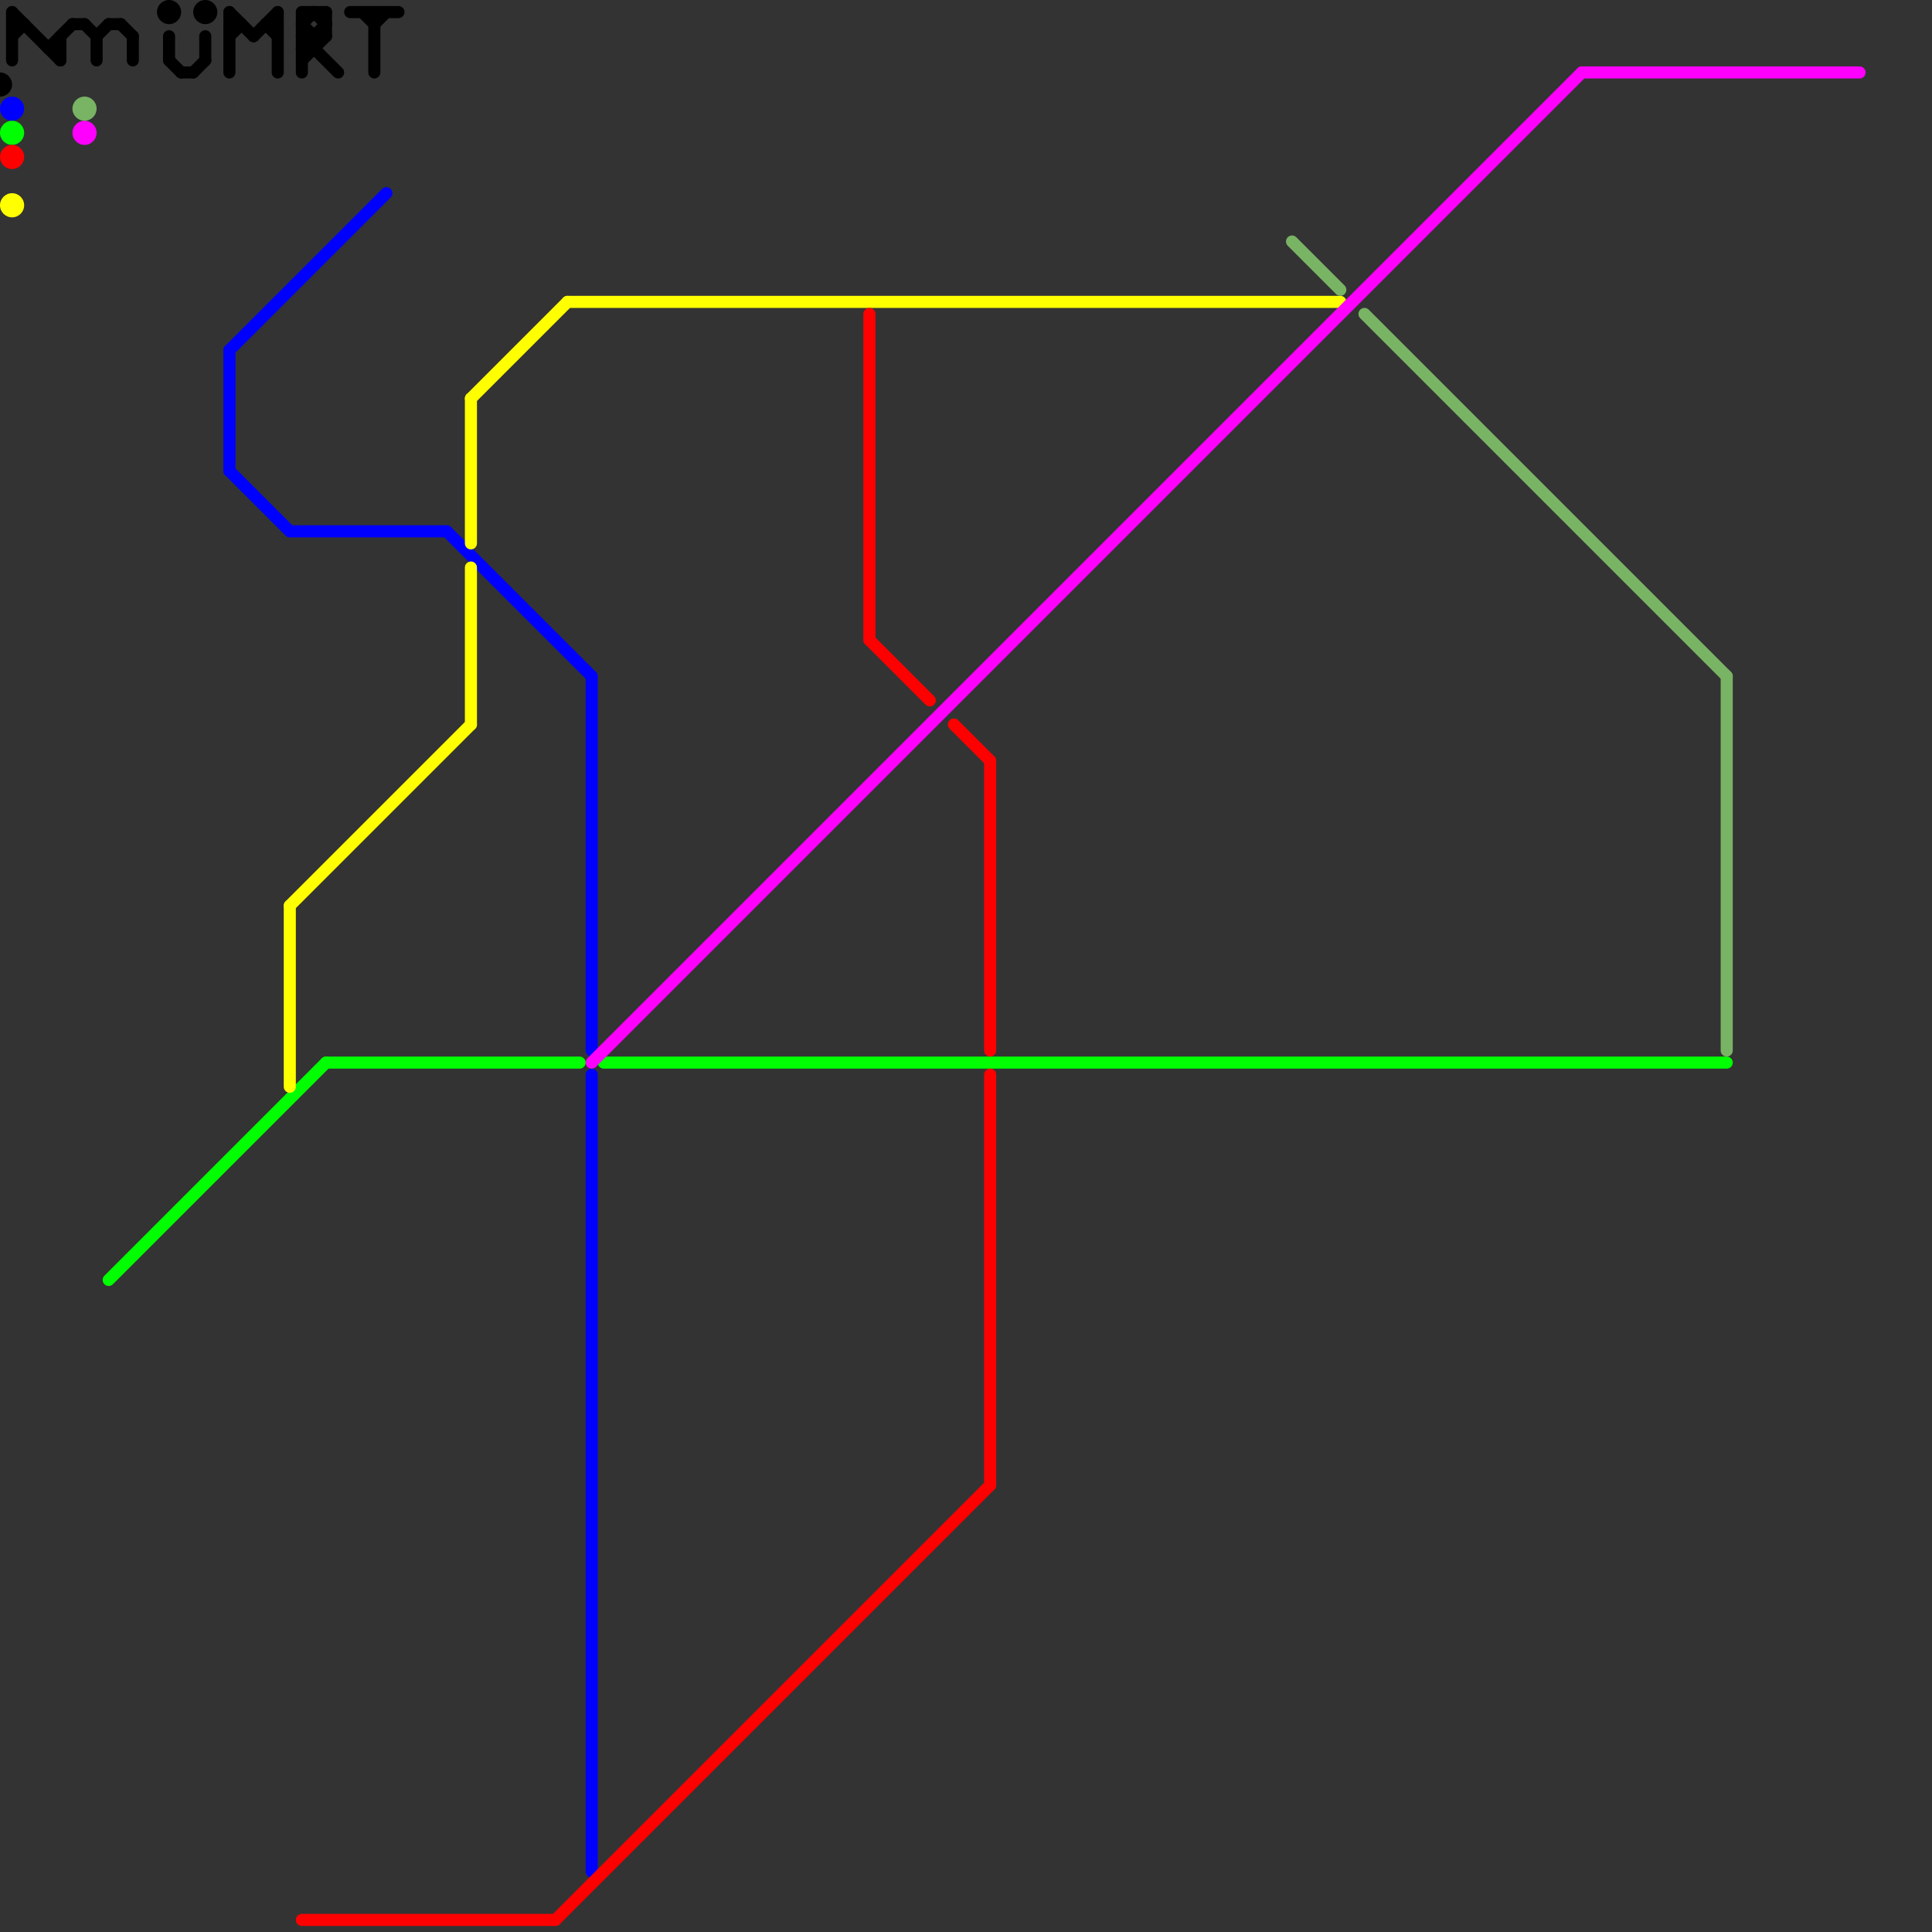 
<svg version="1.1" xmlns="http://www.w3.org/2000/svg" viewBox="0 0 160 160">
<rect x="0" y="0" width="160" height="160" fill="#333333" stroke="none"/>
<style>text { font: 1px Helvetica; font-weight: 600; white-space: pre; dominant-baseline: central; } line { stroke-width: 1; fill: none; stroke-linecap: round; stroke-linejoin: round; } .c0 { stroke: #000000 } .c1 { stroke: #0000ff } .c2 { stroke: #00ff00 } .c3 { stroke: #ffff00 } .c4 { stroke: #ff0000 } .c5 { stroke: #ff00ff } .c6 { stroke: #79b364 } .w1 { stroke-width: 1; }</style><defs><g id="wm-xf"><circle r="1.2" fill="#000"/><circle r="0.9" fill="#fff"/><circle r="0.6" fill="#000"/><circle r="0.3" fill="#fff"/></g><g id="wm"><circle r="0.6" fill="#000"/><circle r="0.3" fill="#fff"/></g><g id="ct-xf"><circle r="0.5" fill="#fff" stroke="#000" stroke-width="0.2"/></g><g id="ct"><circle r="0.5" fill="#fff" stroke="#000" stroke-width="0.1"/></g></defs><line class="c0 " x1="15" y1="6" x2="16" y2="6"/><line class="c0 " x1="26" y1="1" x2="27" y2="2"/><line class="c0 " x1="19" y1="3" x2="20" y2="2"/><line class="c0 " x1="10" y1="2" x2="11" y2="3"/><line class="c0 " x1="27" y1="1" x2="27" y2="3"/><line class="c0 " x1="1" y1="1" x2="1" y2="5"/><line class="c0 " x1="26" y1="3" x2="26" y2="4"/><line class="c0 " x1="25" y1="2" x2="26" y2="1"/><line class="c0 " x1="16" y1="6" x2="17" y2="5"/><line class="c0 " x1="11" y1="3" x2="11" y2="5"/><line class="c0 " x1="31" y1="2" x2="32" y2="1"/><line class="c0 " x1="29" y1="1" x2="33" y2="1"/><line class="c0 " x1="4" y1="4" x2="5" y2="4"/><line class="c0 " x1="23" y1="1" x2="23" y2="6"/><line class="c0 " x1="8" y1="3" x2="8" y2="5"/><line class="c0 " x1="1" y1="1" x2="5" y2="5"/><line class="c0 " x1="25" y1="3" x2="28" y2="6"/><line class="c0 " x1="17" y1="3" x2="17" y2="5"/><line class="c0 " x1="1" y1="2" x2="2" y2="2"/><line class="c0 " x1="6" y1="2" x2="7" y2="2"/><line class="c0 " x1="19" y1="2" x2="20" y2="2"/><line class="c0 " x1="1" y1="3" x2="2" y2="2"/><line class="c0 " x1="9" y1="2" x2="10" y2="2"/><line class="c0 " x1="22" y1="2" x2="23" y2="3"/><line class="c0 " x1="19" y1="1" x2="19" y2="6"/><line class="c0 " x1="7" y1="2" x2="8" y2="3"/><line class="c0 " x1="25" y1="2" x2="26" y2="3"/><line class="c0 " x1="25" y1="4" x2="26" y2="4"/><line class="c0 " x1="31" y1="1" x2="31" y2="6"/><line class="c0 " x1="4" y1="4" x2="6" y2="2"/><line class="c0 " x1="30" y1="1" x2="31" y2="2"/><line class="c0 " x1="14" y1="5" x2="15" y2="6"/><line class="c0 " x1="21" y1="3" x2="23" y2="1"/><line class="c0 " x1="19" y1="1" x2="21" y2="3"/><line class="c0 " x1="25" y1="4" x2="27" y2="2"/><line class="c0 " x1="14" y1="3" x2="14" y2="5"/><line class="c0 " x1="5" y1="3" x2="5" y2="5"/><line class="c0 " x1="25" y1="3" x2="27" y2="3"/><line class="c0 " x1="22" y1="2" x2="23" y2="2"/><line class="c0 " x1="25" y1="1" x2="27" y2="1"/><line class="c0 " x1="8" y1="3" x2="9" y2="2"/><line class="c0 " x1="25" y1="5" x2="27" y2="3"/><line class="c0 " x1="25" y1="1" x2="25" y2="6"/><circle cx="14" cy="1" r="1" fill="#000000" /><circle cx="0" cy="7" r="1" fill="#000000" /><circle cx="17" cy="1" r="1" fill="#000000" /><line class="c1 " x1="19" y1="39" x2="24" y2="44"/><line class="c1 " x1="49" y1="89" x2="49" y2="155"/><line class="c1 " x1="24" y1="44" x2="37" y2="44"/><line class="c1 " x1="19" y1="29" x2="32" y2="16"/><line class="c1 " x1="49" y1="56" x2="49" y2="87"/><line class="c1 " x1="19" y1="29" x2="19" y2="39"/><line class="c1 " x1="37" y1="44" x2="49" y2="56"/><circle cx="1" cy="9" r="1" fill="#0000ff" /><line class="c2 " x1="27" y1="88" x2="48" y2="88"/><line class="c2 " x1="9" y1="106" x2="27" y2="88"/><line class="c2 " x1="50" y1="88" x2="143" y2="88"/><circle cx="1" cy="11" r="1" fill="#00ff00" /><line class="c3 " x1="24" y1="75" x2="39" y2="60"/><line class="c3 " x1="47" y1="25" x2="111" y2="25"/><line class="c3 " x1="39" y1="33" x2="47" y2="25"/><line class="c3 " x1="24" y1="75" x2="24" y2="90"/><line class="c3 " x1="39" y1="47" x2="39" y2="60"/><line class="c3 " x1="39" y1="33" x2="39" y2="45"/><circle cx="1" cy="17" r="1" fill="#ffff00" /><line class="c4 " x1="25" y1="159" x2="46" y2="159"/><line class="c4 " x1="72" y1="53" x2="77" y2="58"/><line class="c4 " x1="72" y1="26" x2="72" y2="53"/><line class="c4 " x1="82" y1="63" x2="82" y2="87"/><line class="c4 " x1="46" y1="159" x2="82" y2="123"/><line class="c4 " x1="82" y1="89" x2="82" y2="123"/><line class="c4 " x1="79" y1="60" x2="82" y2="63"/><circle cx="1" cy="13" r="1" fill="#ff0000" /><line class="c5 " x1="49" y1="88" x2="131" y2="6"/><line class="c5 " x1="131" y1="6" x2="154" y2="6"/><circle cx="7" cy="11" r="1" fill="#ff00ff" /><line class="c6 " x1="113" y1="26" x2="143" y2="56"/><line class="c6 " x1="143" y1="56" x2="143" y2="87"/><line class="c6 " x1="107" y1="20" x2="111" y2="24"/><circle cx="7" cy="9" r="1" fill="#79b364" />
</svg>
